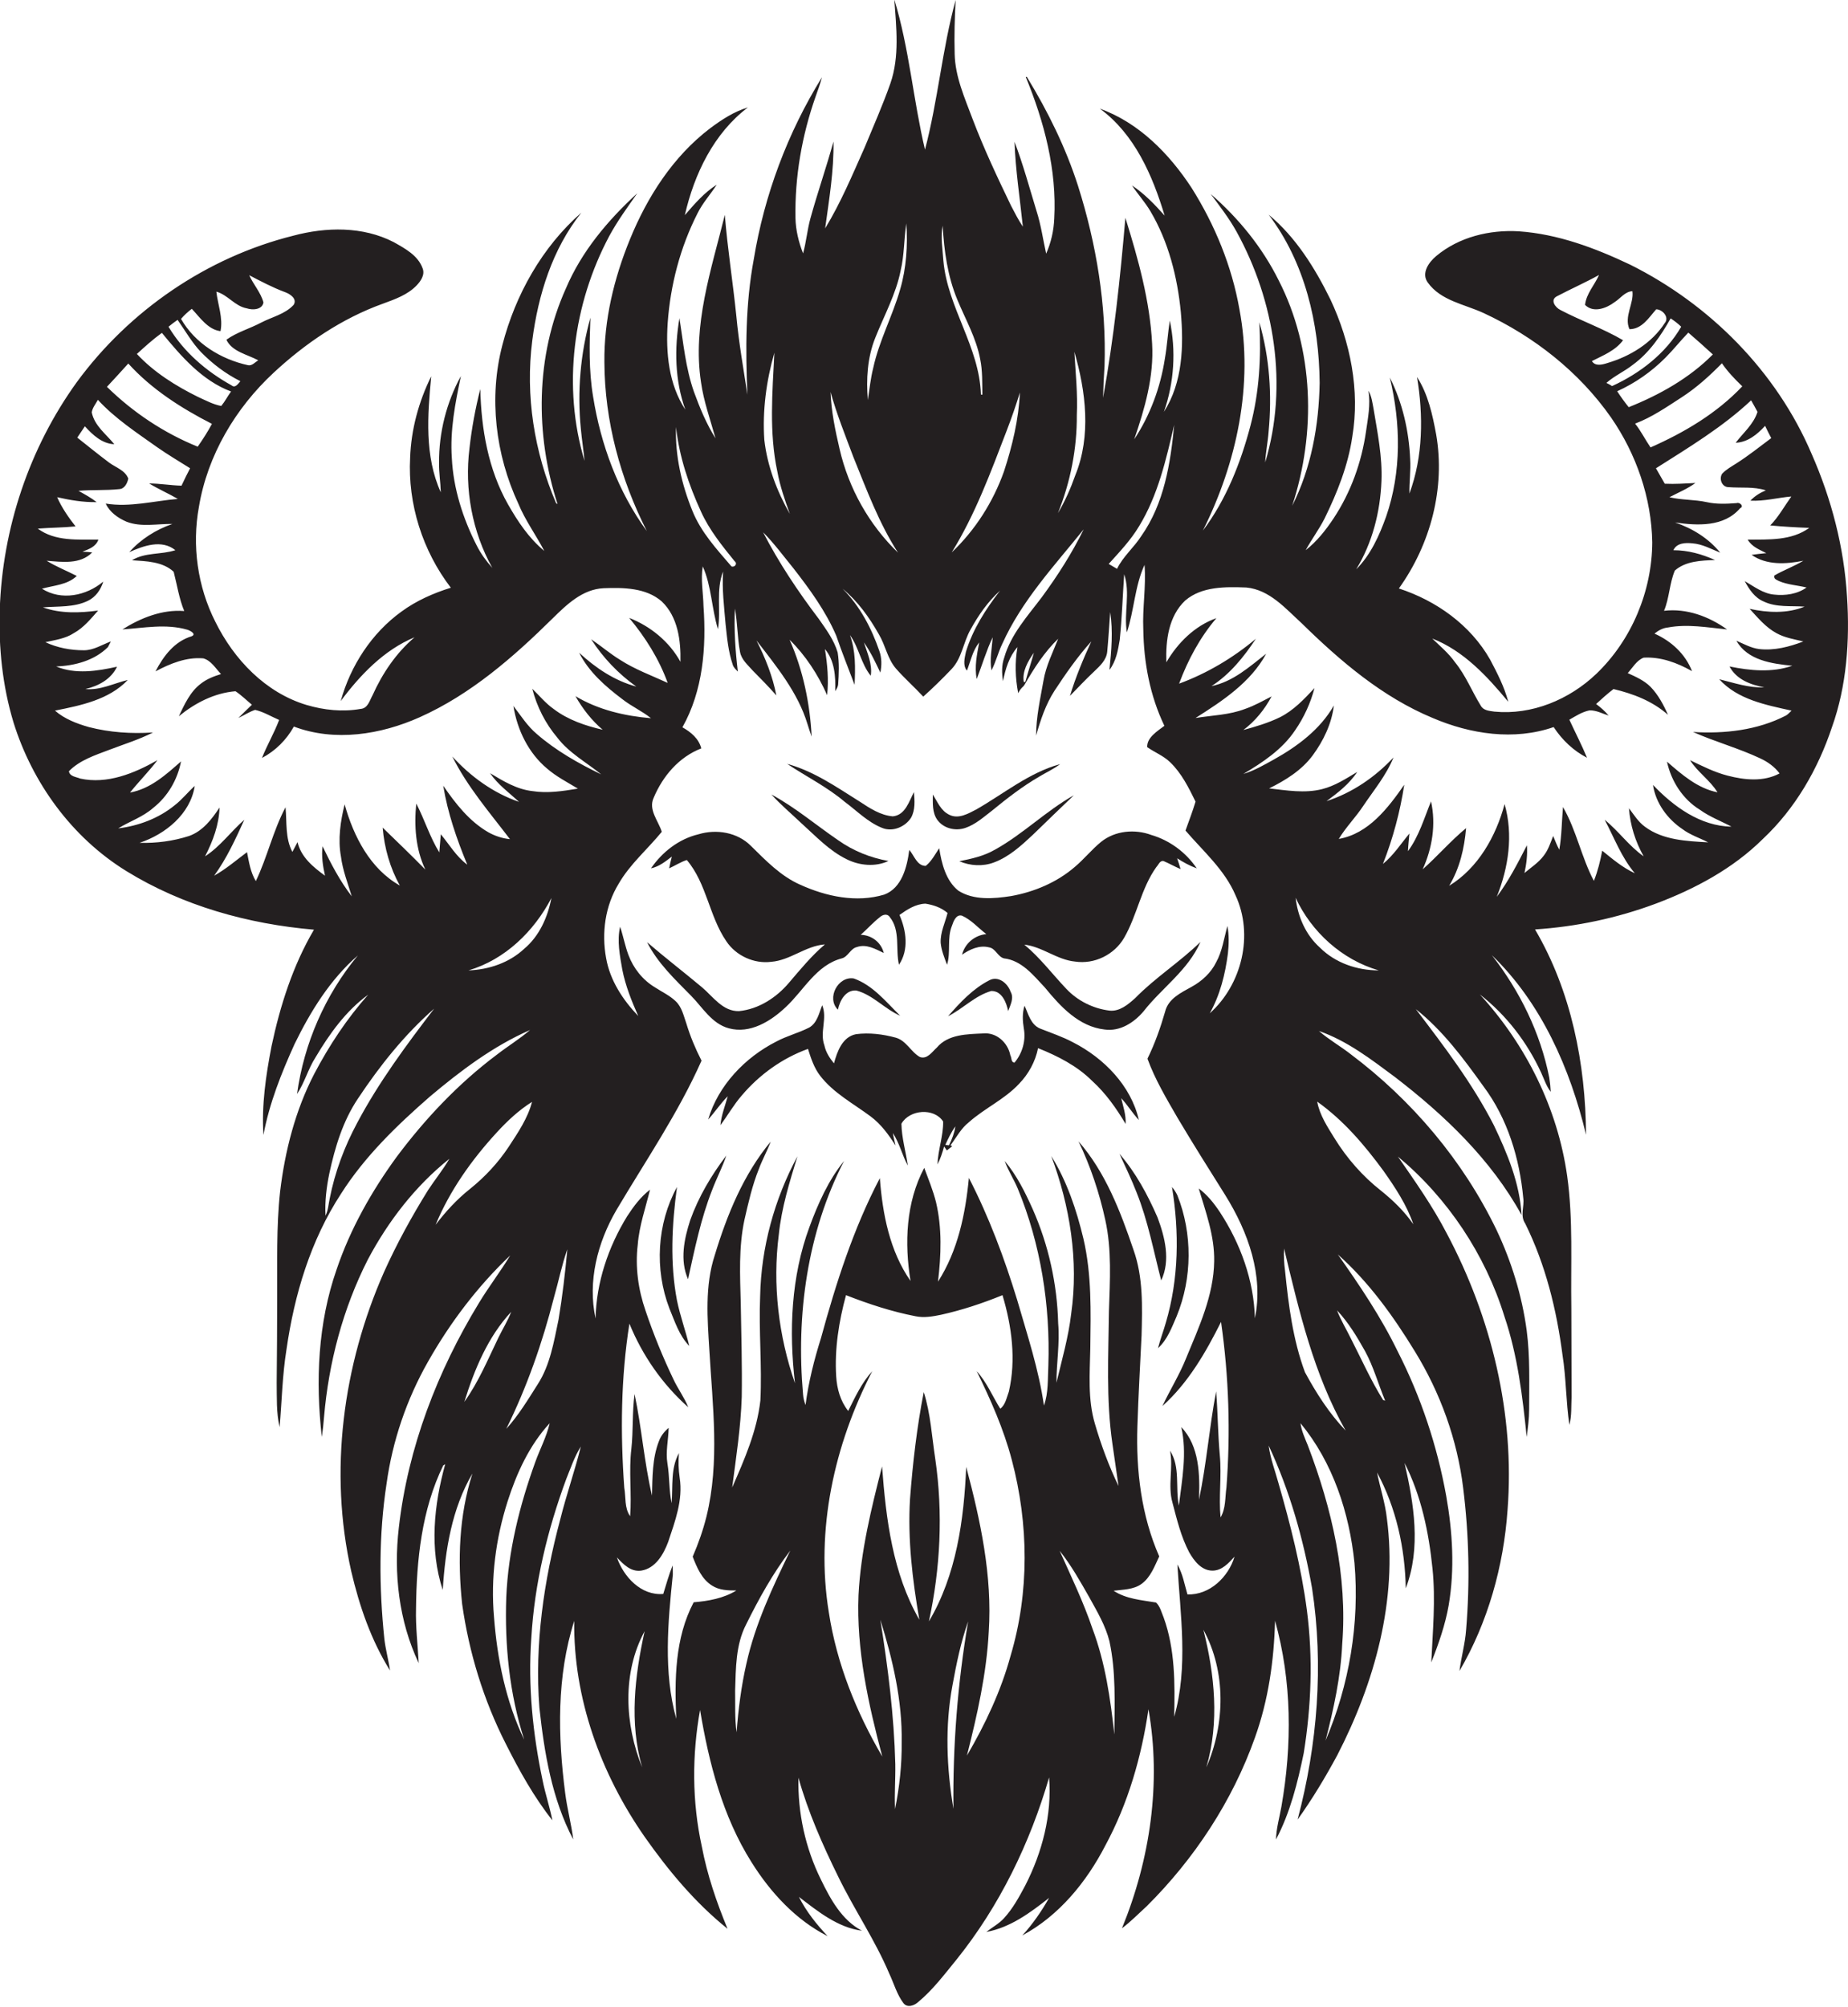 <?xml version="1.0" encoding="utf-8"?>
<!-- Generator: Adobe Illustrator 19.2.0, SVG Export Plug-In . SVG Version: 6.00 Build 0)  -->
<svg version="1.1" id="Layer_1" xmlns="http://www.w3.org/2000/svg" xmlns:xlink="http://www.w3.org/1999/xlink" x="0px" y="0px"
	 viewBox="0 0 753.4 818.1" enable-background="new 0 0 753.4 818.1" xml:space="preserve">
<g>
	<path fill="#231F20" d="M753,243.2c-1.2-20-6.3-39.7-14.4-58.1c-14.3-33.6-41.5-61-74-77.2c-14.3-6.8-29.5-12.5-45.4-13.6
		c-11.9-0.7-24.4,2.3-33.7,10.1c-3,2.5-6.2,7-3.4,10.8c5.3,7.4,14.9,8.8,22.7,12.4c20.5,9.5,39,24,52,42.6
		c10.3,14.9,16.5,32.8,16.8,50.9c-0.1,19.9-8.4,39.8-22.8,53.6c-11,10.5-26.3,16.9-41.6,15.4c-2-0.3-4.4-0.4-5.5-2.4
		c-3.6-5.8-6.1-12.3-10.5-17.7c-2.6-3.7-6.1-6.6-9.3-9.7c12.8,5,22.4,15.4,31,25.8c-1.6-6.1-4.5-11.7-7.4-17.2
		c-8-14.1-21.9-24-37.2-29c12.9-18,19-40.9,15.2-62.8c-1.5-8.1-3.3-16.4-7.8-23.4c2.6,15.7,2.5,32.4-3.1,47.5
		c-0.1-4.7,0.6-9.4,0.3-14c-0.5-11.5-3.1-23-8.3-33.3c4.5,18.6,4.8,38.5-1.5,56.7c-2.8,7.8-6.3,15.6-12.2,21.5
		c6.6-10.8,9.8-23.4,10.3-36c0.4-9.9-1.6-19.6-3.2-29.3c-0.5-2.6-0.8-5.3-2.1-7.5c0.9,5.6-0.2,11.1-1,16.6
		c-1.8,12.6-6.2,24.8-13.2,35.4c-3.2,4.8-6.8,9.4-11.4,13c2.4-4.4,5.4-8.4,7.7-12.9c5.2-10.6,9.6-21.7,11.3-33.3
		c3.2-19-0.8-38.7-8.9-56c-6.3-12.8-14.1-25.4-25.2-34.6c14.8,19.5,20.6,44.4,20.8,68.6c-0.3,17.2-3.4,34.7-11.2,50.1
		c9.8-29.8,8.9-63.8-5.5-91.9c-6.7-13.5-16.4-25.4-27.7-35.2c3.7,5,7.5,9.9,10.5,15.3c15.6,28.3,21.1,62.9,11.7,94.1
		c0.2-4.2,1.1-8.4,1.4-12.7c1.4-14.9,0.4-30-3.8-44.4c0.8,14.1,0,28.4-3.6,42.1c-4,15.2-9.9,30.2-19.4,42.8
		c13.8-27.6,20.7-59.5,14.9-90.2c-3.1-17.6-10-34.4-19.5-49.5c-9.1-13.9-21.5-26.6-37.4-32.3c14.2,10.4,21.5,27.3,26.4,43.6
		c-4-4.5-8.2-8.9-13.3-12.3c2.4,3.6,5.3,6.8,7.5,10.5c7.4,12.5,11,26.8,12.4,41.1c1.2,13.8,0.8,28.7-6.9,40.7
		c4.2-11.9,5-25,2.4-37.2c-0.8,5.2-1.1,10.4-2,15.5c-1.8,11.7-6,23.1-12.5,32.9c4.3-12.5,8.1-25.6,7.3-39
		c-0.9-17.5-5.7-34.6-10.9-51.3c-2.1,24.6-4.7,49.1-9.1,73.4c0.1-4.3,0.3-8.7,0.6-13c0.8-24.8-3.3-49.7-10.8-73.4
		c-5-15.6-12.3-30.4-20.9-44.5l-0.4,0.1c7.5,18.2,12.7,37.9,11.6,57.7c-0.2,4.9-1.3,9.8-3.3,14.3c-1.3-5.8-2.1-11.7-3.9-17.3
		c-2.9-9.5-5.5-19.1-9-28.3c0.4,11.6,2.2,23,3.4,34.6c-1.8-2.7-3.3-5.6-4.8-8.5c-5.6-11.6-11.1-23.3-15.7-35.4
		c-3.2-8.6-7.1-17.2-7.3-26.5c-0.2-7.3,0-14.7,0.4-22c-5.5,20.1-7.2,40.9-12.5,61c-4.8-20.3-6.4-41.2-12.5-61.2
		c0.8,11.4,2.2,23.2-1.6,34.2c-3.1,8.8-6.9,17.4-10.5,26.1c-5,11.2-9.7,22.5-16.1,33c1.6-11.7,3.6-23.5,3.4-35.4
		c-2.9,10.5-6.5,20.8-9.4,31.3c-1.3,4.7-1.7,9.6-3,14.3c-1.8-4.6-3-9.5-3.1-14.4c-0.3-16.8,2.6-33.6,8.2-49.5
		c0.9-2.6,1.9-5.2,2.6-7.9c-14,22.6-23.5,48-27.8,74.2c-3.4,18.2-3.4,36.8-2.6,55.2c-1.6-10.6-3.5-21.2-4.5-32
		c-1.4-13.8-3.6-27.5-4.7-41.3c-5.5,22.3-13.3,45-9.7,68.3c1.1,7.8,3.8,15.2,5.9,22.8c-3.7-5.9-6.4-12.4-8.8-19
		c-3.4-9.7-4.3-19.9-5.9-30c-2.1,12.4-1.9,25.4,2.4,37.3c-6.8-10.3-8-23.2-7.2-35.3c1.1-15.5,5.1-30.8,12.1-44.6
		c2.1-4.3,5.3-7.8,7.9-11.8c-5.1,3.2-9.1,7.9-13,12.4c3.8-16.7,11.8-33.4,25.7-43.9c-5.7,1.7-10.7,5-15.4,8.5
		c-15.1,11.5-25.6,27.9-32.7,45.3c-6.5,15.9-10.6,32.9-10.4,50.1c0.1,23.9,6.5,47.5,17.3,68.8c-11.7-16-18.8-35.3-21.9-54.8
		c-1.8-10.7-1.5-21.5-1.1-32.2c-4.1,14.7-5.4,30.2-3.9,45.3c0.4,4.4,1.1,8.7,1.5,13.1c-9.1-30.3-4.7-63.9,10.1-91.7
		c3.3-6.1,7.4-11.7,11.4-17.4c-12,11-22.7,23.7-29.1,38.8c-12.4,27.5-12.6,59.5-3.4,87.9c-0.2-0.1-0.5-0.3-0.6-0.4
		c-8.9-20.8-12.6-43.8-9.7-66.3c2.4-18.6,8.2-37.3,20-52.1c-16,14-26.9,33.5-32.2,54c-5.6,21.4-2.8,44.6,6.5,64.6
		c2.8,6.8,7.2,12.8,10.6,19.3c-6.3-5.2-10.8-12-14.8-19c-8.1-14.3-10.9-30.8-11.3-47c-2,7.9-3.5,16-4.4,24.1
		c-2.1,16.7,1.1,34.1,9.3,48.8c-2.5-2.8-4.7-5.8-6.4-9.2c-5.6-11-9.5-23.2-10.1-35.6c-0.8-11.3,1.4-22.4,3.7-33.4
		c-5.9,10.8-9,23.1-8.9,35.3c-0.1,4,0.6,8,0.7,12.1c-6.7-14.8-5.4-31.5-3.9-47.3c-5.1,10.3-8.2,21.7-8.6,33.2
		c-1,18.9,5.1,38,16.6,53c-7.1,2.2-14.1,5.3-20.1,9.7c-12.2,8.8-20.8,22.1-24.8,36.5c7.9-10.6,17.6-20.8,30.1-26
		c-7.5,6.4-13.1,14.7-17.1,23.6c-1.2,2.1-1.9,5.4-4.9,5.6c-7.3,1.3-14.9,0.5-22-1.6c-16.7-5-29.6-18.5-37.2-33.9
		c-7.3-14.4-9.6-31.1-6.7-46.9c3.5-21,14.9-40.2,30.4-54.6c12.9-12,27.9-22.2,44.6-28.2c4.9-1.8,10.1-3.6,13.8-7.5
		c1.7-1.8,3.4-4.3,2.4-6.9c-1.9-5.3-7.2-8.1-11.8-10.7c-12.6-6.5-27.6-6.2-41-2.6c-35.2,8.8-66.8,30.5-88.2,59.7
		c-19.4,26.9-30.3,59.6-31.4,92.7c-0.5,15.5,1.1,31.1,5.6,46c7.7,24.7,23.8,46.9,46,60.6c23,14.2,49.7,21.6,76.5,23.9
		c-8.6,14.6-13.8,31-17.3,47.5c-2.3,11.9-4.1,24-3.3,36.2c2.4-12.9,7.3-25.2,12.7-37.1c6.5-13.3,14.5-26.3,25.8-36.1
		c-13.3,16-22,35.9-24.8,56.5c3.1-4.7,4.5-10.2,7.5-14.9c5.7-9.6,12.4-19,21.5-25.6c-8.7,9.8-15.9,20.7-22,32.3
		c-7.7,14.9-11.9,31.3-13.9,47.9c-1.6,14.6-1.1,29.3-1.2,44c0,11.3-0.1,22.7-0.2,34c0.1,6-0.2,12.2,1.2,18.1
		c0.9-10.5,1.1-21.2,2.8-31.7c3.2-22.3,9.8-44.4,22.2-63.4c9.7-15.3,22.8-27.9,36.3-39.7c12.5-10.5,25.7-20.5,40.8-27.1
		c-4.3,3.7-9.1,6.6-13.6,10.1c-15.6,11.7-29.1,26-40.7,41.5c-10.3,14.1-19,29.5-24.6,46.1c-7.6,21.8-8.6,45.4-6,68.2
		c0.4-2.7,0.7-5.4,0.9-8.1c1.9-22.2,7.7-44.2,17.8-64.1c8.3-15.7,19.4-30.1,33.3-41.2c-2.6,4.5-5.9,8.5-8.7,12.8
		c-6.7,10.8-12.8,21.9-18,33.5c-16.7,37.9-22.5,81.2-13.3,121.9c3.3,14.1,8.1,28.1,15.8,40.4c-0.6-4.3-1.8-8.5-2.3-12.8
		c-2.2-21.1-2.3-42.5,0.9-63.4c2.4-17.4,8.2-34.4,16.9-49.7c9-15.9,20.2-30.7,33.5-43.3c-4,6.6-8.7,12.7-12.7,19.3
		c-17,27.9-29,59.1-32.7,91.6c-2.2,18.7,0,38.2,8.1,55.3c-0.4-7.4-1.3-14.8-1.1-22.2c0.2-19.8,2.3-40.4,11.1-58.4
		c0.2-0.1,0.6-0.3,0.8-0.5c-4.6,16.6-6.5,34.6-1,51.3c1-16.3,3.7-33.2,12.1-47.5c-5.5,17.1-6.1,35.4-4.2,53.2
		c2.8,19.8,8.7,39.1,17.8,57c5.5,10.9,11.4,21.6,19,31.2c-1.1-5.5-2.9-10.8-4-16.3c-4-19-6-38.6-4.6-58c1.3-22.3,6.6-44.2,14.3-65
		c1.8-4.4,3.3-9,5.9-13.1c-2.5,10-5.9,19.7-8.4,29.7c-6.7,25-10.5,51-8.5,76.8c2,18.4,5.1,37.2,13.8,53.7c-0.8-6.4-2.5-12.6-3.3-19
		c-3-23.3-3.5-47.5,3.7-70.1c-0.4,31.5,10.8,62.3,28.7,88c9.7,13.8,20.6,26.9,33.8,37.5c-4.5-10.9-8.3-22-10.5-33.6
		c-4-18.3-4-37.3-0.7-55.6c3.6,21.6,9.2,43.4,21,62.1c7.7,12.3,18,23.5,31,30.1c-4.5-4.8-8.7-10-11.7-16
		c7.7,5.9,15.8,12.5,25.7,13.8c-8.2-4.3-12.8-12.8-16.7-20.8c-6.4-12.9-9.5-27.3-9.2-41.6c3.9,13.9,9.8,27.3,16.2,40.3
		c6.5,13.4,15,25.8,20.8,39.5c1.9,4,3.1,8.5,5.8,12.1c1.6,2.1,4.5,1,6.1-0.5c6-5,10.7-11.3,15.6-17.3c17.5-21.8,29.9-47.4,37.7-74.2
		c1.2,15.2-2.8,30.5-9.7,44c-2.5,4.7-5.1,9.5-8.7,13.4c-2.1,2.3-4.8,3.7-7.2,5.6c9.8-1.8,18-7.9,25.6-13.9
		c-3.1,5.5-6.7,10.7-10.9,15.3c14.9-8,26.1-21.7,33.8-36.6c9.3-17.2,14.8-36.3,17.6-55.6c5.3,30,0.7,61.2-10.8,89.3
		c3.6-2.7,6.8-6,10.1-9c19.4-19.3,34.9-42.8,44.1-68.7c5.5-15.3,7.8-31.5,8.2-47.7c6.9,24.6,7,50.7,2.6,75.8
		c-0.8,4.5-2.1,8.9-2.2,13.4c5.8-11,8.8-23.1,11.3-35.2c3.1-19.2,3.8-38.9,1.3-58.2c-2.3-17.6-6.7-34.9-11.6-51.9
		c-1.4-5.1-3.3-10-4-15.3c8.6,18.4,14.2,38.2,17.7,58.2c4.8,31.4,2.2,63.7-5.9,94.3c6-8.4,11.3-17.2,16.2-26.3
		c15.2-29.5,24.6-63.1,20.2-96.5c-0.7-6.4-2.8-12.5-4-18.7c7.8,14.4,11.4,30.9,11.7,47.2c6.3-16.5,3.3-34.5-0.5-51.1
		c6.8,13.3,9.9,28.3,11.4,43.1c1.3,12.7,0.1,25.5-0.5,38.2c3-7.6,5.7-15.3,7.1-23.3c2.5-14.7,1.6-29.8-1-44.5
		c-3.7-20.5-10.3-40.4-19.8-59c-6.8-14-15.5-26.9-24.4-39.5c12.6,11.2,22.6,25.1,31.4,39.5c10.4,16.9,17.3,36,19.7,55.7
		c2.4,19.2,2.8,38.6,1.2,57.8c-0.4,5.7-2,11.1-2.7,16.8c11.6-19.9,18-42.7,19.6-65.7c3-38.9-6.5-78.3-24.8-112.7
		c-5.7-11-12.9-21.2-19.9-31.3c20.3,16.9,35.6,39.9,43.4,65.1c5.4,15.9,7.4,32.6,9.1,49.2c0.5-3.8,1-7.5,1-11.3
		c0-10.7,0.4-21.4-1-32.1c-1.9-14.2-6.2-28.1-12.3-41c-13.6-28.2-34.4-52.8-59.4-71.6c-4.2-3.3-9-6-13-9.5
		c11.5,4,21.2,11.5,30.9,18.7c20.3,15.6,39.3,33.7,51.7,56.3c-0.7-12.9-5.8-25.1-11.3-36.6c-8.7-17-20.3-32.2-31.8-47.3
		c11,8.7,19.5,20.2,27.6,31.5c9.8,13.1,14.7,29.3,16.2,45.5c0.5,3.5-1.4,7.2,0.8,10.4c8.3,16.8,12.8,35.1,15.2,53.6
		c1.5,9.4,1.4,19.1,2.8,28.5c1-3.7,0.7-7.6,0.9-11.4c0-12-0.1-24.1-0.1-36.1c-0.3-18,0.8-36.2-1.7-54c-3.9-27.6-16.8-53.5-35.6-74
		c10.8,8.4,19.3,19.5,25,31.9c1.2,2.6,2.1,5.5,3.9,7.8c-0.1-2-0.3-3.9-0.6-5.8c-3.6-18.2-12-35.3-23.4-49.9
		c20.2,19.5,31.9,46.2,38.4,73.2c-0.2-28.9-6-58.5-20.8-83.7c16.8-1.1,33.4-4.6,49.2-10.5c16-6,31.5-14.3,43.7-26.4
		c13.2-12.4,22.5-28.5,28.2-45.7C752.8,279.8,754.2,261.3,753,243.2z M649,147.2c4.5-2.3,9.5-4.2,12.7-8.5
		c-8.2-4.8-17.1-7.9-25.5-12.3c-2.1-1-4.4-4.1-1.5-5.6c5.7-3,11.6-5.6,17.2-8.7c-1.8,4.1-5.2,7.6-5.7,12.2c3.4,3.4,8.7,1.4,12-1.1
		c2.4-1.5,4.2-4.3,7.3-4.5c0.7,5-3.5,10.3-1.2,15.5c5.1,0,7.9-4.7,10.9-8.1c2.5,0,5.5,3.2,3.5,5.6c-5.3,8.2-14.2,13.6-23.4,16.3
		C653.2,148.7,650.3,149.4,649,147.2z M654.9,156.1c3.3-2.9,7.4-4.7,10.8-7.4c6.7-4.9,11.4-11.8,15.4-18.9c1.5,1,3,2.1,4.3,3.4
		c-6.3,10.9-16.8,19-28.2,24.2C656.7,157,655.5,156.4,654.9,156.1z M659.3,159.5c7.3-3.3,13.9-7.9,19.6-13.6c3.3-3.3,6.2-7,9.4-10.3
		c3.4,2.9,6.7,5.9,10,8.9c-9.6,9.7-21.8,16.5-34.3,21.5C662.3,163.9,660.8,161.8,659.3,159.5z M672.9,182.4
		c-2.2-3.2-3.9-6.7-6.3-9.7c6.9-2.6,12.9-6.8,19.1-10.8c6-3.9,11.3-8.7,16.3-13.8c2.4,3.5,5.3,6.5,8.3,9.4
		C699.9,168.5,686.7,176.3,672.9,182.4z M464.4,214.5c7.7-12.6,11-27.2,14.3-41.3c-1.5,15.7-4.1,32.1-13.4,45.3
		c-3,4.7-7.5,8.4-9.9,13.4c-1.1-0.7-2.3-1.3-3.4-2C456.5,224.9,461,220.2,464.4,214.5z M438,143.4c4.7,16.2,6.9,34.3,0.4,50.3
		c-1.9,5.4-4.2,10.6-7.1,15.5c5.1-12.7,7.8-26.3,7.7-40C439.4,160.6,438.5,152,438,143.4z M415.8,160c-0.5,11-3.1,21.8-6.5,32.2
		c-4.4,12.4-11.7,23.9-21.3,33c9.6-15.5,15.9-32.7,22.4-49.6C412.4,170.4,414.2,165.2,415.8,160z M384.3,92c0.6,10.3,2,20.6,6,30.2
		c3.3,8,7.7,15.6,9.3,24.2c1,4.8,0.8,9.7,0.9,14.5c-0.2,0-0.5,0-0.6-0.1c-0.6-19.4-13.6-35.4-15.3-54.5
		C384.3,101.5,383.4,96.7,384.3,92z M356.8,137.8c3.6-9.1,8.5-17.9,10.4-27.6c1.5-6.3,1.3-12.7,2.3-19.1c0.6,9,0,18.2-2.5,26.8
		c-3.1,10.9-8.6,21-11,32.1c-1.1,4.3-1.5,8.7-2.2,13.1C353.1,154.6,353.6,145.8,356.8,137.8z M347.9,186.3
		c5.4,13.3,10.4,26.9,18.2,39c-11.8-11.4-20.1-26.2-23.8-42.2c-1.8-7.7-3.4-15.4-3.7-23.3C341.1,168.8,344.6,177.5,347.9,186.3z
		 M315.7,143.8c-0.8,16.1-2.2,32.5,1.2,48.4c1.1,6,3.1,11.7,5.1,17.3c-5.3-9.3-9.2-19.6-10.4-30.2
		C310.8,167.4,312.4,155.3,315.7,143.8z M275.6,174.1c1.3,12,5.2,23.6,10.2,34.5c3.4,7.5,8.6,13.9,13.7,20.2c1.3,1,0,2.6-1.3,2.1
		c-6-7-12.4-13.9-15.9-22.6C277.9,197.5,275.2,185.8,275.6,174.1z M78.2,125.9c3.3,3.5,6.6,8.5,11.7,9.1c1.1-5.4-1.1-10.8-1.7-16.1
		c4.7,1.3,7.5,5.9,12.4,6.8c2.4,0.8,6.3,0.6,6.8-2.4c-1.1-4.1-4.1-7.3-5.8-11.1c4.8,2.5,9.5,5,14.6,6.9c2,0.7,5.1,2.7,3.5,5.2
		c-3.5,3.8-8.8,4.9-13.2,7.2c-4.7,2.5-9.9,3.9-14.2,7c2.3,4.9,8.6,6,13,8.4c-1.3,0.7-2.5,2.3-4.1,2c-11.1-2.4-21.7-8.9-27.4-18.9
		C75.1,128.5,76.6,127.1,78.2,125.9z M72.4,130.4c3.1,4.4,5.8,9.2,9.5,13.1c4.7,4.8,10.1,8.9,16.1,11.9c-0.9,1-2.1,3-3.6,1.7
		c-10.3-5.7-19.6-13.7-25.7-23.9C69.9,132.2,71.1,131.3,72.4,130.4z M66,135.7c7.8,9.5,16.4,19.5,28.2,23.9c-1.4,1.9-2.5,4.1-4,5.9
		c-3.3-0.6-6.4-2.3-9.5-3.7c-9.1-4.5-17.9-10-24.9-17.5C59.1,141.3,62.4,138.3,66,135.7z M52.3,148.2c9.5,10.5,21.6,18.2,34.1,24.6
		c-1.7,3.2-3.7,6.3-5.8,9.3c-13.8-5.6-26.4-14-37-24.4C46.6,154.5,49.4,151.4,52.3,148.2z M145.6,457.8c-5.2,9.7-9.1,20.1-11.2,30.9
		c-0.5,2.3-0.6,4.7-1.7,6.9c-0.3-5.8,0.4-11.7,1.6-17.4c2.3-10.6,5.5-21.2,11.6-30.3c8.9-13.4,19-26.1,31.1-36.7
		C165.6,426.1,154.4,441.2,145.6,457.8z M213.7,386.8c-6.1,5.7-14.4,8.5-22.7,8.8c14.9-4.4,26.7-15.9,33.8-29.5
		C223.3,373.9,219.9,381.6,213.7,386.8z M207.4,467.5c-4.3,6.5-9.7,12.3-15.8,17.2c-5.3,4.2-9.9,9.2-14,14.6
		c5.8-14,14.7-26.5,24.9-37.6c4.3-4.7,9-9.1,14.4-12.5C215.2,455.8,211.2,461.7,207.4,467.5z M189.3,571.5
		c4.1-13.2,9.6-26.5,19.1-36.7c-1.4,3.7-3.5,7-5.2,10.5C198.9,554.2,195.1,563.4,189.3,571.5z M218.2,596.1
		c-6.4,17.7-11,36.2-11.8,55c-0.7,19.6,1.3,39.4,7.3,58.1c-7.5-15.6-11-32.9-12.3-50c-1.4-15.8,0.7-31.9,5.5-47
		c3.7-11.6,8.9-23,17.2-32C222.8,585.8,220.1,590.8,218.2,596.1z M227.7,538c-1.9,9-3.4,18.4-8.4,26.2c-4,6.3-7.9,12.8-12.9,18.3
		c8.4-17,14.7-35,19.4-53.4c1.9-6.6,3.2-13.3,5.5-19.8C230.4,518.9,229.3,528.5,227.7,538z M223,313.3c3.8,3.3,8.3,5.6,12.6,8.2
		c-6.1,1-12.4,2-18.6,1c-6.3-0.7-11.9-4.1-17.2-7.3c3.1,4.6,7.7,7.9,11.8,11.7c-10.5-3.6-19.7-10.3-27.2-18.5
		c6.1,12.3,15.2,22.8,23.5,33.7c-3.1-0.3-6.1-1.3-8.8-2.8c-7.8-4.5-13.4-11.7-18.4-19c1.8,11.1,5.5,21.8,9.8,32.2
		c-4.5-3.3-7.3-8.2-10.8-12.4c-0.2,2.5-0.4,4.9-0.6,7.4c-3.9-6.3-6-13.4-9.4-19.9c-0.9,9-0.3,18.5,3.7,26.9
		c-5.7-5.8-11.6-11.5-17.4-17.1c0.7,8.3,3,16.4,7,23.6c-12.1-6.8-18.9-20.1-22.5-33.1c-1.7,6.9-2.8,14.2-1.5,21.3
		c0.7,5.6,2.8,10.9,4.4,16.2c-4.8-6.2-8.5-13.3-11.9-20.4c-0.5,4,0.1,8,1,12c-4.8-3.5-9.8-7.6-11.2-13.7c-0.7,1.3-1.4,2.7-2.1,4
		c-3-5.6-2.2-12.1-2.8-18.2c-5.1,9.6-7.4,20.3-12.1,30.1c-2.2-3.6-2.8-7.8-3.6-11.8c-4.4,3.3-8.6,6.9-13.4,9.6
		c5.1-7,8.7-14.9,12.3-22.8c-5.5,4.8-9.8,10.9-16,14.9c3.2-6.2,5.7-12.9,5.9-19.9c-3.1,4.7-6.8,9.6-12.4,11.6
		c-6.5,2.1-13.4,3-20.2,2.8c10.5-3.5,20.7-11.7,22.5-23.2c-2.8,2.5-5.2,5.6-8.2,7.9c-6.5,5.3-14.7,8.4-23,9.4
		c4.7-2.9,10-4.6,14.2-8.3c6-4.7,10-11.6,11.4-19c-6.1,5.4-12.5,11.2-20.8,12.7c3.6-4.5,7.7-8.6,11.2-13.2
		c-9.5,5.4-20.5,9.9-31.5,7.5c-1.6-0.7-4.3-0.8-4.6-3c4.4-4.5,10.6-6.5,16.4-8.7c6-2.3,12.2-4.2,17.9-7.1c-8.8,0.6-17.7,0-26.2-2.2
		c-4.9-1.4-9.9-3.3-13.8-6.7c10.5-2.1,22-4.4,29.7-12.5c-5.8,1.4-11.3,4.3-17.3,3.7c5.3-1.2,10.5-4,12.9-9.1
		c-8.1,1.8-16.9,3.2-24.8-0.1c7.6-0.3,15.6-2.4,21.1-7.9c0.3-0.6,0.9-1.7,1.2-2.3c-3.6,1.3-7,3.6-11,3.6c-5.4,0-10.8-1-15.7-3.3
		c3.9-0.9,8.1-1.4,11.6-3.7c4-2.2,6.9-5.8,9.9-9.2c-7.4,1-15.4,1.3-22.5-1.3c6.2-0.5,12.7,0.1,18.4-2.7c3.1-1.5,5.2-4.5,6.2-7.8
		c-6.9,5.8-17.1,7.9-25,2.9c4.9-1.4,10.3-1.5,14.2-5.2c-4.1-2.1-8.4-3.8-12.3-6.2c6.3,0.5,13.7,1.6,18.6-3.4c-1-0.1-3-0.3-4-0.3
		c2.6-1,5.5-2,6.5-4.9c-8.3-0.1-17.6,0.8-24.7-4.5c5.1-0.4,10.3-0.4,15.4-0.9c-2.9-3.7-5.6-7.6-7.5-11.9c5.3,1.2,10.6,2.1,16.1,2
		c-2.3-1.8-4.9-3.2-7.4-4.6c5.5-0.5,11.1-0.1,16.6-0.7c2.2-0.1,3.3-2.4,3.7-4.3c-1.3-3.4-5.1-4.5-7.8-6.5c-4.4-3.3-8.7-6.8-13-10.2
		c1-1.5,2.1-3.1,3.1-4.6c3.2,3.5,7,7.1,12,7.3c-3.3-4.1-8.1-7.5-9.2-13c0.3-1.9,1.6-3.4,2.5-5.1c7,7.6,15.7,13.3,24,19.2
		c4.4,3.1,9,5.8,13.6,8.7c-1.2,2.3-2.4,4.7-3.5,7.1c-4.4-0.1-8.8-0.9-13.2-0.9c3.8,2.3,7.9,4.1,11.7,6.3c-9.8,0.8-19.5,3.5-29.4,1.9
		c1.6,3.5,5,5.9,8.5,7.4c6,2.3,12.5,0.8,18.7,0.9c-6.7,2.3-12.9,6.2-17.6,11.5c5.8-2.6,13.2-5.3,18.8-0.8
		c-5.8,1.9-12.3,0.8-17.7,4.1c5.8,0.4,12.5,0.5,17,4.7c1.4,5.4,2.2,10.9,4.3,16c-9-0.7-17.7,2.8-25.2,7.5c8.8-0.6,17.7-2.4,26.4,0.1
		c1.1,0.3,4,1.8,1.8,2.7c-7,2.1-11.5,8.1-14.7,14.3c6-3.2,12.6-5.9,19.5-5.3c3.2,0.9,5,4.1,7.2,6.4c-2.9,0.9-5.8,2-8.2,3.9
		c-4.4,3.3-6.7,8.5-9,13.3c6.6-5.4,14.5-9.5,23.1-10.2c2.4,1.6,4.4,3.6,6.7,5.5c-1.9,1.8-3.7,3.6-5.5,5.4c2.3-1.1,4.4-2.5,6.8-3.3
		c3.5,0.8,6.5,2.7,9.8,4.1c-2,5.3-4.9,10.2-7,15.5c5.5-2.9,10-7.4,13-12.8c16.7,6.3,35.4,3.3,51.3-3.8c20.8-9.3,38.2-24.5,54.2-40.3
		c5.8-5.7,12.2-11.9,20.8-12.3c8.1-0.3,17.3-0.2,23.7,5.4c6.6,6.3,7.8,16,7.6,24.6c-4.5-8.2-12.2-14.5-20.9-17.9
		c6.6,7.9,12.2,16.8,15.7,26.5c-6.5-3-13.4-5.5-19.4-9.4c-4.1-2.5-7.8-5.7-11.8-8.4c4.8,7.5,11.1,14.1,18.4,19.3
		c-8.9-2.4-16.6-7.6-23.3-13.8c4,7.9,10.8,13.8,17.7,19c3.7,2.9,8,4.8,11.6,7.7c-10.7-0.9-21.5-3.4-30.8-9
		c2.9,5.1,6.6,9.9,11.1,13.7c-7-1.6-14.1-4-19.9-8.4c-3.3-2.3-5.9-5.5-8.8-8.3c1.9,7.3,5.3,14.1,10.2,19.9
		c4.8,6.3,11.9,10.1,17.9,15c-9.3-4.5-18.5-9.7-26.3-16.5c-3.8-3.2-6.5-7.5-9.5-11.4C210.9,297.7,215.5,307,223,313.3z M261.8,720.5
		c-7.1-17.5-8.2-38.5,1-55.5C258.8,683.2,256.5,702.3,261.8,720.5z M304.3,678.2c-2.1,9.2-3.3,18.6-4,28c-0.8-5.6-0.5-11.4-0.6-17
		c0.3-9.1,0.2-18.7,4.5-27c5.2-10.5,10.9-20.8,18-30.1C315,647,307.9,662,304.3,678.2z M367.6,710.3c0.1,9.1-0.9,18.2-2.7,27.2
		c-0.3-6.1,0.2-12.2,0.1-18.3c-0.5-19.8-3-39.4-6.1-58.9C363.9,676.4,367.9,693.2,367.6,710.3z M388.7,737.4
		c-2.8-16.6-3.5-33.7-0.4-50.3c1.6-8.8,3.4-17.6,6.4-26.1C390.4,686.2,388.4,711.8,388.7,737.4z M412,675
		c-3.9,14.3-10.3,27.9-17.8,40.7c4.2-16.6,8-33.4,8.9-50.5c1.5-22.8-3.4-45.4-9.2-67.2c-0.9,21.6-4,44.1-15.2,63
		c4.7-21.7,5.8-44.2,2.6-66.2c-1.4-9.1-1.9-18.5-4.7-27.3c-2.8,14.4-4.5,29-5.6,43.6c-1,16.5,1,33,3.8,49.2
		c-10.9-18.9-13.6-41.1-15.2-62.5c-4.4,17.2-8.7,34.6-9.6,52.5c-0.9,22.3,4,44.4,9.7,65.8c-10.6-18.1-18.6-37.9-21.8-58.8
		c-5.5-33.6,2.2-68.3,17.7-98.3c-4.3,4.7-7,10.6-9.8,16.2c-3.2-4-4.6-9.1-4.9-14.1c-0.7-11.2,1.1-22.4,4-33.1
		c9.2,3.6,18.6,6.7,28.4,8.6c3.4,0.7,6.9,0.1,10.3-0.6c8.6-1.9,17-4.7,25.1-8c3.8,12.7,5.6,26.3,2.6,39.3c-0.9,2.4-1.4,5.4-3.5,7
		c-3.2-5.1-5.5-10.8-9.6-15.3c5.7,11.7,11,23.6,14.3,36.2C419.4,621.2,419.7,649.2,412,675z M454.3,707.1
		c-1.6-14.6-3.7-29.3-8.9-43.1c-3.7-10.9-8.7-21.3-13.4-31.8c4.7,5.9,8.4,12.5,12.1,19c3.2,5.8,6.6,11.5,8.2,17.9
		C455,681.6,454.4,694.4,454.3,707.1z M491.8,720.5c5.4-18.3,3.4-37.9-1.2-56.1C499.9,681.4,499.5,702.9,491.8,720.5z M511.6,537.4
		c-0.4-15.4-5.9-30.5-14.3-43.3c-2.4-3.6-5.1-7-8.6-9.6c2.9,9.7,6.5,19.4,6.3,29.7c-0.2,13.9-6.2,26.8-11.4,39.4
		c-2.7,6.8-6.6,13-9.7,19.6c10.5-9.4,17.7-21.9,23.9-34.3c3.2,22.3,3.9,45,2.2,67.5c-0.6,4.1-0.2,8.5-2.4,12.2
		c-0.8-8.4,0.5-16.9-0.3-25.3c-0.8-8.7-0.8-17.5-1.5-26.1c-2.8,14.7-3.9,29.6-7,44.2c0.4-10.1,0.2-21.9-7.2-29.6
		c2.4,10.6,0.3,21.4-1,32c-1.5-7.4,0.7-15.7-3.6-22.4c1.4,7-1,14.2,1,21.2c1.8,6.9,3.5,13.9,6.8,20.2c2,3.5,5,7.5,9.5,7.5
		c3.9,0,6.6-3.1,9-5.7c-2.5,8.3-10.1,15.7-19.2,15.4c-1.2-4.1-1.9-8.4-4.1-12.2c1.2,20.6,4.5,41.8-1.3,62.1
		c0.3-13.6,0.4-27.5-4.3-40.5c-0.9-2.1-1.4-4.5-3.1-6.1c-5.9-1-12.1-1.4-17.3-4.8c3.8-0.5,8.1-0.4,11.4-2.8
		c3.7-2.7,5.3-7.2,7.2-11.2c-7.3-16.6-9.5-35-8.9-53.1c0.4-12.3,1.1-24.7,1.7-37c0.3-11.7,0.7-23.7-3.3-34.9
		c-5.3-15.6-11.4-31.6-22.4-44.2c4.9,10.2,8.5,21,10.9,32c2.7,12.2,1.9,24.7,1.5,37.1c-0.2,18-1.2,36.2,1.4,54.1
		c0.8,5.8,1.7,11.5,2.5,17.3c-3.9-8.1-7.1-16.7-9.6-25.3c-3-10-2.1-20.6-1.9-30.9c0.2-14.9,0.6-30-2.8-44.6
		c-2.8-11.7-6.7-23.4-13.1-33.7c7.6,20.4,11.2,42.6,8.1,64.3c-1.1,9.5-3.8,18.8-6,28.1c0-8.1,1.4-16.1,0.7-24.2
		c-0.4-16-3.9-31.9-10.4-46.6c-3.1-6.9-6.5-13.8-11.4-19.6c1.4,3.9,3.7,7.4,5.3,11.2c9.4,22.7,13.3,47.6,12.5,72.1
		c-0.3,5.5,0.1,11.1-1.8,16.4c-2.1-14.7-6.8-28.8-10.9-43c-5.2-17-11.5-33.9-19.7-49.8c-1.4,14.7-4.5,29.7-12.6,42.3
		c1.3-10.8,1.7-21.8-0.8-32.4c-1.2-4.8-3.1-9.4-4.8-14c-7.5,14.1-8.1,30.7-5.6,46.1c-8.5-12.2-11.4-27.3-12.5-41.9
		c-10.8,20.6-17.9,42.9-24,65.2c-2.8,8.9-5.1,18-6.3,27.3c-0.5-1.4-0.9-2.8-1-4.3c-2.9-32.4,1.7-66.1,16.7-95.2
		c-6.4,7.9-10.6,17.4-14.1,26.9c-7.5,20.3-8.4,42.4-5.9,63.7c-6.7-19.3-9.2-40.2-6.6-60.5c1.1-11,4.4-21.5,7.6-32
		c-9.4,17.5-14.8,37.2-15.2,57c-0.6,14.2,0.8,28.3,0.1,42.5c-1.4,12.5-6.5,24.1-11.5,35.5c1.6-12.3,3.5-24.5,3.9-36.9
		c0.2-12.7-0.2-25.4-0.4-38.1c-0.3-11.4-0.9-22.9,1.5-34.1c1.6-7,3.2-14.1,5.9-20.8c1.4-3.8,3.4-7.3,4.8-11.1
		c-11.1,13.4-17.8,29.8-22.8,46.3c-4.1,12.5-3,25.9-2.2,38.8c1.3,22.5,4.3,45.5-1.2,67.8c-1.4,5.6-3.3,11-5.6,16.3
		c1.7,4.4,3.7,9.2,7.9,11.8c2.9,1.9,6.5,2,9.9,2c-5.2,3.2-11.4,4.3-17.4,4.8c-7.7,14.6-7.8,31.5-7.1,47.5
		c-5.3-19.1-3.4-39.3-1.4-58.8c0-1.3,0-2.5-0.1-3.7c-1.5,3.8-2.6,7.7-3.8,11.6c-9,0.8-16.2-7-18.9-14.9c2.6,2.8,5.7,6,9.9,5.4
		c5.8-0.9,9.1-6.6,11-11.7c2.8-8.4,6.1-17.1,4.7-26.1c-0.5-3.4-0.6-6.8-0.3-10.1c-3.5,6.3-2.4,13.5-3,20.4
		c-1.1-5.3-0.8-10.8-1.7-16.2c-0.8-4.8,0.4-9.6,0.5-14.5c-1.8,1.5-3.2,3.3-4,5.5c-2.7,7-2.6,14.7-2.8,22.1
		c-3.2-13.7-4.2-27.7-7.1-41.4c-1,7.4-0.5,14.9-1.3,22.3c-1.1,9.2,0.2,18.4-0.5,27.5c-2.4-3.3-1.7-7.8-2.4-11.6
		c-1.6-22.3-1.4-44.8,2.1-66.9c5.3,13,13.5,24.8,24,34.1c-1.6-4-4.3-7.6-6.1-11.5c-4.3-9-8.1-18.3-11.3-27.8c-3-8.6-4.3-17.9-3.2-27
		c0.6-7.7,3.2-15,5-22.4c-3.8,2.9-6.7,6.8-9.3,10.8c-7.7,12.5-12.6,27-12.9,41.7c-3.3-15.1,0.8-31,8.5-44.2
		c11.9-20.1,25.2-39.5,34.7-60.9c-2.5-4.9-4.6-9.9-6.2-15.2c-1.1-3.1-1.8-6.6-4.3-9c-2.5-2.4-5.6-3.8-8.5-5.7
		c-5-3-8.8-7.8-10.8-13.2c-1.4-3.7-2.1-7.7-3.4-11.5c-1.3,5.8-0.1,11.8,0.9,17.5c1.3,6.6,3.8,12.8,6.5,18.9
		c-6.3-6.6-11.5-14.5-13.1-23.6c-1.9-10.3-0.4-21.3,5.1-30.3c4.6-8,11.8-14.1,17.6-21.2c-1.4-4.5-5.6-9-3.3-13.9
		c3.7-8.8,10.3-16.6,19.4-20.1c-1-4-4.3-6.7-7.7-8.6c8.4-14.9,9.8-32.6,8.6-49.4c-0.1-5.4-1.2-10.8-0.3-16.2
		c3.6,8.1,3.6,17.2,6.2,25.6c1.3-7.8-0.9-16,2.1-23.5c-0.5,7.2,0.4,14.3,1,21.4c0.6,5.6,1.1,11.2,2.9,16.5c0.3,1.2,1.3,2,2.1,2.9
		c-1-8.5-1.6-17.1-1.2-25.7c1.1,5.9,1,11.9,2.1,17.7c0.6,3.2,3.2,5.3,5.2,7.6c3.3,3.3,6.5,6.6,9.6,10.1c-1.5-7.8-4.5-15.3-8.1-22.4
		c8.1,10.5,16.9,21.2,20.8,34.1c0.5,1.7,1.1,3.4,1.7,5.1c-0.7-13.5-3.5-27.1-9-39.5c6.5,6.4,11.6,14.2,15.3,22.6
		c0.7-6.3,0.1-12.6-0.9-18.8c4,4.7,4.4,11.3,4.2,17.2c0.5-0.9,1.1-1.7,1.2-2.8c0.3-4.3,0.5-8.7-0.2-13c-1.5-5.1-4.7-9.4-7.7-13.7
		c-8.5-11.2-16.3-22.9-22.7-35.3c4.5,4.5,8.3,9.7,12.3,14.6c6.7,8.6,13.2,17.5,17.5,27.5c2.3,6.8,5,13.4,7.5,20.1
		c0.3-6.8,0.5-13.8-1.9-20.3c3.7,5.1,4.5,11.7,8.5,16.6c0.7-4.8-1.4-9.2-2.8-13.6c2.7,3.8,4.7,8.1,6.7,12.3c0.6-2.9,0.6-6-0.4-8.8
		c-3.2-9.3-7.9-18.3-15-25.4c6.2,5.1,10.9,11.7,14.8,18.6c2.7,4.5,3.5,10,7,14c3.5,4,7.5,7.5,11.1,11.4c4-3.6,7.8-7.3,11.5-11.2
		c4.3-4.5,4.8-11,7.8-16.2c3.2-5.8,7-11.3,12-15.8c-5.8,7.5-11.1,15.7-13.9,24.9c-0.5,2.5-1.4,5.5,0.4,7.7c1.5-3.9,2.3-8.1,5-11.5
		c-0.9,4.9-2,9.9-1,14.9c2.2-5.7,3.9-11.5,6.5-17c-0.3,4.5-1.3,9-0.5,13.5c1.8-3.4,2.7-7.3,4.4-10.8c7.9-17.6,21.2-31.8,33.2-46.7
		c-4.8,9.8-10.7,19-17.1,27.7c-5.8,7.7-12.6,15.1-15.3,24.6c-1.1,3.1-1,6.4-0.5,9.6c1-5,2.5-10,5.9-13.9c-1.1,6.3-0.9,12.6,0.3,18.8
		c0.5-1.1,1.2-2,2.1-2.8l0.4-0.5c3.9-6.8,8.2-13.5,13.8-18.9c-2.2,5.6-5,11.1-6,17.1c-1.3,7.4-3,14.8-3,22.4
		c1.8-6.4,3.9-12.7,7.5-18.3c4.6-7,9.4-13.9,15-20.1c-3.3,7.2-6.4,14.6-8.7,22.2c3.2-3.3,6.4-6.7,9.8-9.9c2.4-2.3,5.1-4.7,5.4-8.2
		c0.5-5.3,0.8-10.7,1.2-16.1c1.2,7.8,0.5,15.8-0.3,23.6c2.7-3.5,3.5-8,4.2-12.3c0.9-8.9,1.2-17.8,1.8-26.7
		c2.6,7.7-0.2,15.8,1.1,23.7c3-9,3.2-18.8,7.2-27.5c0.7,8.8-0.9,17.5-0.5,26.3c0.2,13.5,2.7,27,8.6,39.3c-2.9,2.2-7.2,4.8-7,8.7
		c3,2.1,6.6,3.5,9.3,6.1c4.7,4.5,7.6,10.4,10.4,16.1c-1.2,4-2.7,7.9-4.1,11.8c7.2,8.4,16,16,20.4,26.4c7.5,16.1,2.6,36.4-10.5,48.1
		c4.2-7.5,6.3-15.9,7.4-24.4c0.4-3.7,0.5-7.5-0.2-11.2c-1.4,5-2.1,10.3-4.6,14.8c-2.1,4.3-5.8,7.7-10,10c-4.3,2.4-9.5,4.8-10.8,10.1
		c-1.9,6.6-4.2,13.1-7.2,19.2c3.1,8.5,7.7,16.2,12.2,24c6.3,10.6,12.9,21.1,19.5,31.6C508.9,502.3,515.2,520,511.6,537.4z
		 M421.5,266.1c-1.1,4-2.4,7.9-3.5,11.9c-0.2,0-0.5,0-0.6,0.1C416.6,273.8,419.1,269.5,421.5,266.1z M523.5,509
		c6.1,25.4,12.1,51.3,25.1,74.2c-6.7-7-12-15.3-16.6-23.8c-4.9-13.2-6.7-27.4-8.1-41.3C523.5,515.1,523.3,512,523.5,509z
		 M540.4,709.6c3.3-12.9,6.2-26,6.8-39.4c2.2-27.6-4.2-55.2-14-80.9c-1.2-3-2.6-5.9-3-9.1c13.2,16,19.9,36.5,22,57
		C554.3,661.8,550.1,686.9,540.4,709.6z M556.5,550.8c3.5,6.4,5.4,13.5,8.2,20.2c-0.2-0.1-0.6-0.2-0.8-0.2c-5-8-8.8-16.6-13.1-25
		c-1.9-3.9-4.2-7.6-5.7-11.6C549.7,539.1,553.2,544.9,556.5,550.8z M564,477.3c4.8,6.8,9.5,13.9,12.2,21.8
		c-3.6-5.2-8.2-9.7-13.2-13.7c-7.5-5.9-13.9-13.2-18.9-21.3c-2.9-4.7-6.1-9.5-7.1-15C547.7,456.7,556.3,466.8,564,477.3z
		 M538.1,386.3c-5.8-5.2-9-12.6-9.9-20.3c6.5,14,19,25.3,33.9,29.6C553.3,395.6,544.4,392.6,538.1,386.3z M720.1,225.5
		c-2,0.2-4,0.4-6,0.7c6.1,4.3,14.1,3.8,21.1,2.4c-3.8,2.3-8,3.8-11.8,6c-0.5,1.4,1,1.8,1.9,2.3c3.5,1.5,7.5,1.7,11.2,2.6
		c-3.7,2.7-8.7,3.4-13.2,2.9c-4.5-0.4-8.2-3.3-12-5.5c1.8,3.4,4.1,6.8,7.7,8.3c5.2,2.5,11.1,1.7,16.7,2.1c-7,2.9-15.1,2.5-22.4,0.9
		c3.3,3.6,6.5,7.5,10.9,9.9c3.4,1.9,7.3,2.5,11,3.4c-5.7,2.2-11.9,3.8-18,3.1c-3.3-0.4-6.3-2.1-9.3-3.4c4.5,8,14.5,9.4,22.8,10.2
		c-8.3,2.9-17.2,2-25.6,0.3c2.8,5.3,8.6,7.5,14.2,8.5c-6.3,0.3-12.3-1.8-18.4-3.3c7.5,8.3,19.1,10.5,29.5,12.8
		c-0.8,0.7-1.4,1.5-2.3,2c-11.6,6-25,7.5-37.9,6.7c9,4,18.6,6.6,27.5,10.8c3,1.4,5.8,3.4,7.8,6.1c-6.5,3.5-14.3,2.7-21.2,0.9
		c-5.4-1.4-10.3-3.9-15.3-6.3c3.1,4.9,8.1,8.1,11.2,13.1c-8.1-1.6-14.5-7.2-20.6-12.5c1.7,7.9,6.4,15.3,13.4,19.6
		c4,2.9,8.6,4.6,12.9,6.9c-12.7-0.2-23.6-8.2-32-17c1.1,7.4,5.9,13.9,12,18c3.2,2.4,7,3.6,10.5,5.4c-8.8-0.5-18.4-0.9-25.7-6.3
		c-2.8-2-4.6-5-6.6-7.6c0.5,6.9,2.6,13.6,6,19.6c-6-4.2-10.2-10.3-15.9-14.9c3.9,7.3,6.8,15.3,12.3,21.8c-5-2.3-9.1-5.8-13.3-9.2
		c-0.8,4.2-1.8,8.3-3.4,12.3c-5.1-9.6-7.1-20.6-12.6-30.1c-0.5,5.8-0.5,11.7-1.5,17.4c-1-1.8-1.7-3.7-2.5-5.6
		c-1.1,2.8-2,5.7-3.9,8.1c-2.1,2.8-5.1,4.7-7.8,7c0.8-3.7,1.3-7.5,1-11.3c-3.7,7.2-7.4,14.5-12.3,21c4.8-11.9,6.8-25.3,3.2-37.8
		c-3.5,13.1-10.8,26.1-22.6,33.3c4.3-7.1,6.2-15.3,6.9-23.5c-6.3,5.2-11.6,11.4-17.7,16.8c3.9-8.6,5.5-18.4,3.4-27.7
		c-2.8,6.9-4.9,14.2-9.4,20.3c0.1-2.4,0.4-4.8,0.6-7.2c-3.5,4.2-6.5,8.9-10.8,12.4c4.1-10.4,7-21.3,8.7-32.3
		c-6.6,9.5-14.6,20-26.7,22.1c2.9-4.8,6.9-8.8,10-13.5c4.3-6.4,9.4-12.5,12.3-19.7c-7.5,8-16.8,14.4-27.3,17.8
		c4.6-3.4,9.3-7,12.5-11.9c-4.5,2.7-9.1,5.7-14.3,7c-7.1,1.8-14.5,0.5-21.6-0.3c6.7-3.3,13.3-7.4,17.8-13.5c4.4-6,7.7-12.9,8.6-20.3
		c-5.6,9.8-14.9,16.7-24.6,22.1c-4,2.2-7.9,4.5-12.3,5.8c7.9-4.7,15.9-10,21.1-17.8c3.6-5.2,6.3-11.1,7.9-17.2
		c-4.2,4.5-8.5,9.1-14.1,11.9c-4.7,2.3-9.8,3.8-14.9,5.2c4.8-3.6,8.7-8.4,11.5-13.7c-3.5,1.8-7,3.8-10.8,5.1
		c-6.5,2.5-13.4,2.6-20.2,3.7c10.9-6.9,22.5-14.5,28.8-26.2c-6.8,5.3-13.5,11.4-22.3,13.2c7.5-4.8,13.2-11.9,18.1-19.3
		c-9.3,7.8-19.9,14.1-31.3,18.3c3.6-9.7,8.5-18.8,15.2-26.7c-8.8,3.1-15.8,10.1-20.4,18c-0.3-8.9,0.9-18.8,7.7-25.2
		c6.8-5.8,16.4-5.6,24.9-5.3c9.5,0.9,16,8.6,22.6,14.6c15.7,15.4,32.9,30.1,53.4,38.6c15.4,6.6,33.2,9.3,49.3,3.7
		c3.4,5.2,8.1,9.7,13.6,12.5c-2.2-5.3-4.8-10.3-7.2-15.5c2.6-1.5,5.2-3.2,8.2-3.8c2.8-0.1,5.2,1.3,7.8,2.1c-1.5-1.8-3.2-3.3-5.1-4.7
		c2.3-2.1,4.6-4.2,7.1-6.1c8,1.9,15.9,4.9,22.2,10.5c-1.8-4.1-4-8.2-7.1-11.4c-2.6-2.6-6-4.1-9.3-5.6c2-2.2,3.6-5.2,6.5-6.3
		c7-0.4,13.7,2.1,19.7,5.5c-2.7-7-8.5-12.3-15.3-15.3c1.6-1.3,3.4-2.3,5.5-2.5c8-1.5,16.1,0,24.1,0.8c-7.4-5.3-16.5-8.7-25.7-7.6
		c2.2-5.3,2.2-11.2,4.4-16.4c4.4-3.9,10.8-4.1,16.4-4.3c-5.4-2.4-11-4-17-4c1.4-3,4.9-3.1,7.8-2.8c4,0.3,7.6,2.3,11.3,3.8
		c-4.7-5.8-11.3-9.9-18.4-12.3c9.1,1.3,19.9,1.9,26.5-5.8c1.8-0.8-0.2-2.6-1.4-2.1c-4.1,0.3-8.2,0.5-12.2-0.4
		c-5-1.1-10.2-0.8-15.2-2c3.6-1.9,7.3-3.4,10.6-5.8c-4.1,0.2-8.3,0.5-12.5,0.3c-1.2-2.1-2.4-4.2-3.6-6.3
		c13.4-8.5,27.2-16.8,38.8-27.7c0.9,1.5,1.7,3.1,2.6,4.7c-1.6,5.1-5.8,8.5-8.9,12.6c4.9-0.2,8.8-3.4,12-6.9c0.8,1.7,1.6,3.3,2.5,5
		c-4.7,3.5-9.3,7.2-14.2,10.3c-2,1.3-4.1,2.4-5.8,4.2c-1.4,2.1-0.1,5.5,2.6,5.5c5.1,0.4,10.3-0.3,15.2,1.3c-2.4,1-4.5,2.3-6.3,4.2
		c5.6,0.3,11.1-1.2,16.7-1.7c-2.8,3.9-5.2,8.3-8.6,11.8c5.3,0.5,10.6,0.8,15.9,1c-7.3,5.3-16.6,4.7-25.1,4.8
		C714.3,223,717.4,224.1,720.1,225.5z"/>
	<path fill="#231F20" d="M359.6,337.5c4.3,1.8,9.4-0.4,11.8-4.1c1.8-3.2,1.5-7,1.2-10.5c-2,3.8-3.5,9.4-8.6,9.9
		c-5-0.4-9.4-3.3-13.5-6c-9.4-5.9-18.7-12.4-29.6-15.4c7.8,5.2,16.3,9.4,23.5,15.5C349.4,330.6,353.8,335.2,359.6,337.5z"/>
	<path fill="#231F20" d="M393.6,337.5c4.1-1.4,7.4-4.4,10.8-7c6.1-5,12.4-9.9,19.3-13.9c2.8-1.7,5.9-3.1,8.5-5.1
		c-12.7,3.5-23,12.1-34.2,18.5c-3.3,1.7-7.2,4-10.9,2.2c-3.5-1.6-4.9-5.3-6.8-8.3c0,3.5-0.3,7.3,1.8,10.3
		C384.7,337.8,389.6,338.9,393.6,337.5z"/>
	<path fill="#231F20" d="M326.7,335.6c5.8,5.2,11.3,11.2,18.5,14.7c5.2,2.6,11.7,3.2,17,0.7c-7.3-1.3-14.3-4.1-20.4-8.4
		c-9.1-6.2-17.5-13.4-27.3-18.7C318.3,328.1,322.6,331.7,326.7,335.6z"/>
	<path fill="#231F20" d="M391.1,351.1c4.4,1.9,9.6,2.2,14.1,0.5c6.2-2.3,11.2-6.9,16-11.4c5.5-5.4,11.1-10.7,16.6-16
		c-11.4,6.4-20.8,15.9-32.2,22.2C401.1,349,396.1,350.1,391.1,351.1z"/>
	<path fill="#231F20" d="M297.1,419.2c8.7,2.4,17.2-2.9,23.3-8.7c7.3-6.8,12.4-17.1,22.8-19.8c2.6-0.7,3.5-4,6.1-4.6
		c3.9-1.4,7.6,0.8,11,2.4c-1.1-4.4-5-7.3-9.4-7.4c2.7-2.4,5-5,7.8-7.2c1.1-1,3-1.6,4-0.1c4.5,5.5,2.3,13.1,3.8,19.5
		c4.1-6.1,3-13.9,0.2-20.3c3.1-2.2,6.6-4.5,10.6-4.6c3.2,0.5,6.5,1.6,9,3.8c-1,4-3,7.9-2.8,12.2c0.3,3.1,1.5,6,2.6,8.9
		c1.6-5.2-0.1-10.8,2-15.9c0.6-1.8,1.7-4.8,4.1-4.1c3.8,1.7,6.6,5,9.9,7.5c-4.8,0.5-8.7,3.8-9.9,8.4c3.2-2.2,7.1-4,11-3
		c2.7,0.4,3.5,3.8,6.1,4.5c7.2,0.8,12,6.9,16.7,11.9c6.3,7.7,13.8,15.9,24.3,17.1c6.3,0.9,12-2.8,15.9-7.4
		c7.5-9.6,18.2-16.8,23.2-28.3c-8.4,8.2-18.4,14.5-26.6,22.9c-2.9,2.6-6.3,5.5-10.4,5.1c-6.7-0.8-13.1-4-17.7-8.9
		c-5.7-6-10.7-12.7-17.1-18c7.3,0.8,13.3,6.2,20.7,6.9c7.9,1.2,16-2.8,20-9.7c5.3-9.2,6.9-20.1,13.1-28.8c0.9-0.9,1.4-2.7,2.9-2.5
		c2.4,1,4.6,2.3,7,3.3c-0.4-1.5-0.9-2.9-1.4-4.4c2.5,1.6,5.2,3.1,8,4.1c-4.4-6.5-11-11.4-18.5-13.6c-6.7-2.5-14.8-1.8-20.5,2.8
		c-3.8,3.1-6.9,7-10.7,10.2c-7.3,6.3-16.5,10.2-26,11.9c-7.1,1.1-15.2,1.8-21.5-2.2c-5.1-4.1-6.8-11-7.8-17.3
		c-1.7,2.5-3.1,5.3-5.5,7.2c-3.6,0-4.7-4.3-6.7-6.5c-0.9,6.9-3,15.5-10.2,18.2c-11.3,3.4-23.6,0.8-34.2-4c-8-3.5-14.1-9.9-20.2-15.9
		c-5.5-5.5-14-6.9-21.3-4.7c-8,1.9-14.8,7.2-19.4,13.9c3.3-0.7,5.9-2.8,8.5-4.8c-0.4,1.6-0.8,3.2-1.1,4.8c2.4-1.1,4.7-2.6,7.2-3.4
		c8.1,9.5,9.1,22.9,16.1,33.1c3.9,5.9,11.3,9.3,18.3,8.4c7.8-0.6,14-6.5,21.9-7.1c-5.5,4.7-10,10.2-14.7,15.7
		c-5.1,6-12.3,10.7-20.3,11.5c-6.6,0.2-10.6-5.9-15.1-9.7c-7.4-6.2-15.1-12.1-22.4-18.4c4.3,8.5,11.3,15.1,17.9,21.8
		C286.3,410.5,290.1,417.3,297.1,419.2z"/>
	<path fill="#231F20" d="M348.1,398.9c-6.4-1.1-11.3,8-6.5,12.7c0.8-3.7,3.1-8.1,7.5-7.8c6.8,1.8,11.5,7.5,17.9,10.3
		C361.2,408.4,355.9,401.7,348.1,398.9z"/>
	<path fill="#231F20" d="M403.2,399.7c-6.6,3.4-11.8,9-16.7,14.6c6.1-3.1,11-8.4,17.6-10.3c4.3-0.1,6.2,4.6,6.9,8.2
		c0.9-2.5,2.5-5.3,1-7.9C410.8,400.8,406.9,397.6,403.2,399.7z"/>
	<path fill="#231F20" d="M457.1,447.7c2.6,2.8,4.6,6.1,7.2,8.9c-3.2-14-14.3-25.3-26.9-31.7c-4.3-2.3-8.9-3.8-13.4-5.6
		c-3.8-1.6-4.8-6-6.3-9.3c-1,3-0.8,6.2-0.3,9.3c0.9,4.9-0.6,10.1-3.8,13.9c-1.5-0.1-1.1-2-1.7-3c-1-5.1-5.6-9.4-11-8.9
		c-6.6,0.3-14.4,0.3-19,5.8c-1.9,1.7-3.9,4.9-6.9,3.8c-3.7-2.1-5.5-6.7-9.9-7.9c-5.2-1.4-10.7-2.1-16.1-1.4c-5.6,1.1-7.7,7.1-9,11.9
		c-1.8-2.2-3.3-4.5-3.9-7.3c-2-5.4,1.3-11.1-0.9-16.4c-1.3,3.2-2,7.2-5.3,9.1c-4.3,2.2-9.1,3.4-13.4,5.7
		c-12.8,6.5-23.7,17.9-27.8,31.8c2.8-3.1,5.1-6.6,8-9.5c-1.1,3.9-2.6,7.7-3,11.8c3-4,5.4-8.3,8.7-12.1c7.2-8.5,16.5-15.2,27-19
		c1.2,3.8,2.5,7.8,5,11c5.4,7,13.5,11.3,20.5,16.5c4.3,3.2,7.4,7.5,10.2,11.9c-0.3-1.3-0.9-3.8-1.1-5.1c2.7,4.1,3.8,9,6.1,13.3
		c-0.8-5.7-2.5-11.3-2.6-17.1c3.3-5.8,13.3-6.6,17-0.9c0.1,5.9-2.1,11.6-2.3,17.5c1.2-2.3,2-4.8,2.7-7.3c0.4,0.5,0.7,1,1.1,1.6
		c0.5-0.4,1.7-1.3,2.2-1.7l-0.7-0.4c2.4-3.2,4.3-6.9,7.5-9.4c6.4-5.7,14.5-9.3,20.4-15.6c3.9-4,6.7-9.1,7.8-14.6
		c8,3.2,15.9,7.2,22.1,13.4c5.5,5,9.8,11.1,13.6,17.5C459.1,454.5,457.9,451.1,457.1,447.7z M386.9,466.9c-0.4,0-1.1-0.1-1.5-0.2
		c1.2-2.6,2.4-5.2,4.1-7.5C389.1,461.9,388.1,464.4,386.9,466.9z"/>
	<path fill="#231F20" d="M471.9,496.3c-4-9.2-8.9-18.3-15.5-25.9c2.4,5.2,4.9,10.4,7,15.8c4.6,11.5,6.9,23.8,10,35.8
		C477.3,513.8,474.9,504.3,471.9,496.3z"/>
	<path fill="#231F20" d="M280.5,521.5c2.7-12.2,5.2-24.6,9.8-36.3c1.8-4.8,4.2-9.3,5.8-14.1c-6.1,8-11.3,16.8-14.7,26.3
		C278.9,505.1,277.1,513.8,280.5,521.5z"/>
	<path fill="#231F20" d="M276,483.9c-8.2,15-9.2,33.6-3.1,49.5c2.2,5.3,4,11.1,8.1,15.3c-1.5-6.2-3.7-12.2-5-18.5
		C273.1,515,273.9,499.3,276,483.9z"/>
	<path fill="#231F20" d="M477.8,483.9c3,18.3,2.8,37.4-2.5,55.3c-1,3.5-2.3,6.9-3.2,10.4c3.8-3.4,5.6-8.4,7.6-13
		c6.4-15.6,6.5-33.7,0.3-49.3C479.4,486,478.6,484.9,477.8,483.9z"/>
</g>
</svg>
